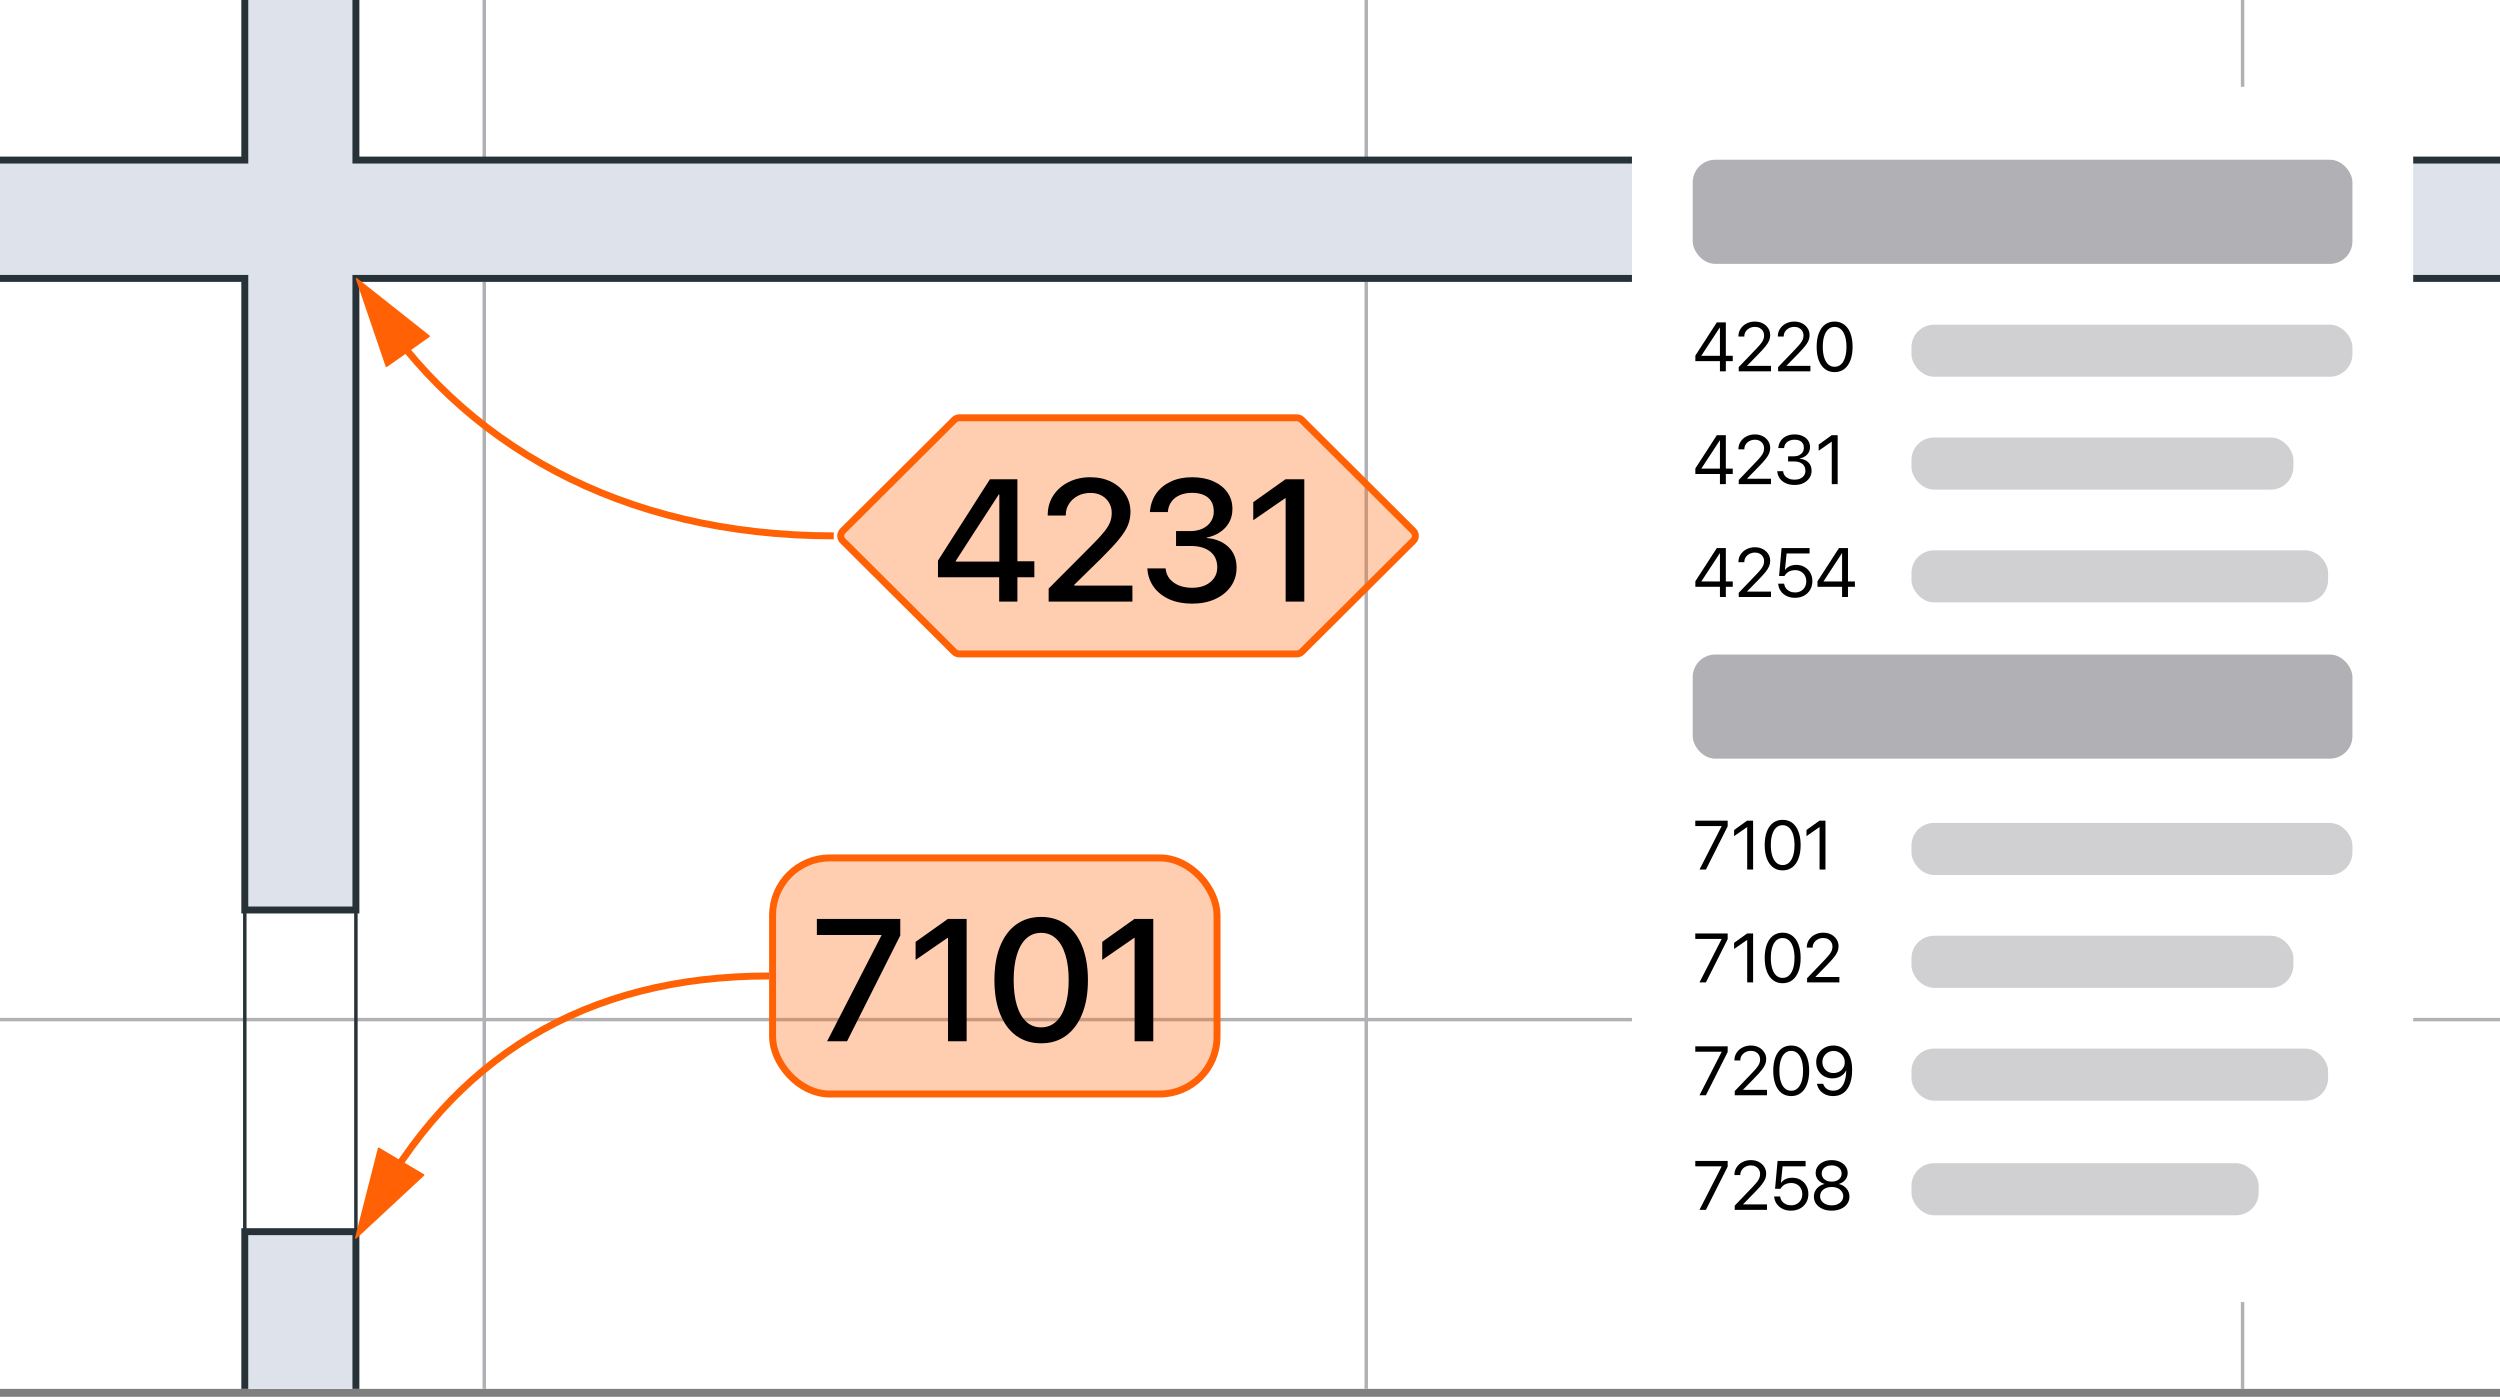 <?xml version="1.0" encoding="UTF-8"?>
<svg xmlns="http://www.w3.org/2000/svg" width="281" height="157" viewBox="0 0 281 157" fill="none">
  <rect x="0" y="0" width="281" height="157" fill="#808080" stroke="none"/>
  <g clip-path="url(#clip0_4984_3976)">
    <rect width="281" height="156.111" fill="white"></rect>
    <path d="M-32.073 26.203H333.519M54.431 -22.291V207.672M153.564 -22.291V207.672M252.066 -22.291V207.672M-30.179 114.601H335.413M-30.179 201.863H335.413" stroke="#B1B1B5" stroke-width="0.39"></path>
    <rect width="180.113" height="11.903" transform="matrix(-4.37114e-08 1 1 4.37114e-08 27.905 138.244)" fill="#DEE2EA"></rect>
    <rect width="104.82" height="12.628" transform="matrix(-4.37114e-08 1 1 4.37114e-08 27.543 -2.857)" fill="#DEE2EA"></rect>
    <rect width="14.05" height="283.773" transform="matrix(-4.37114e-08 1 1 4.37114e-08 -2.146 17.64)" fill="#DEE2EA"></rect>
    <path d="M-71.128 17.992L27.515 17.992L27.515 -28.08M40.004 -28.08L40.004 17.992L281.627 17.992M281.627 31.294L40.004 31.294L40.004 102.283L27.515 102.283L27.515 31.294L-71.128 31.294M40.004 320.788L40.004 138.439L27.515 138.439L27.515 320.788" stroke="#263238" stroke-width="0.781"></path>
    <line x1="40.004" y1="101.962" x2="40.003" y2="139.796" stroke="#263238" stroke-width="0.39"></line>
    <line x1="27.515" y1="101.962" x2="27.515" y2="139.796" stroke="#263238" stroke-width="0.39"></line>
    <rect x="86.837" y="96.429" width="49.956" height="26.539" rx="6.44" fill="#FF6104" fill-opacity="0.31" stroke="#FF6104" stroke-width="0.781"></rect>
    <path d="M107.816 46.962H145.766C145.973 46.962 146.171 47.044 146.317 47.19L158.857 59.678C159.163 59.983 159.163 60.48 158.857 60.785L146.317 73.273C146.171 73.419 145.973 73.501 145.766 73.501H107.816C107.61 73.501 107.412 73.419 107.266 73.273L94.726 60.785C94.42 60.48 94.42 59.983 94.726 59.678L107.266 47.19C107.412 47.044 107.61 46.962 107.816 46.962Z" fill="#FF6104" fill-opacity="0.31" stroke="#FF6104" stroke-width="0.781" stroke-linejoin="round"></path>
    <path d="M92.968 117.039L99.076 105.138V105.091H91.815V103.29H101.191V105.148L95.207 117.039H92.968ZM106.554 117.039V105.415H106.506L102.914 107.892V105.862L106.535 103.29H108.65V117.039H106.554ZM117.024 117.268C115.931 117.268 114.991 116.979 114.203 116.401C113.422 115.823 112.822 115.003 112.402 113.942C111.983 112.882 111.774 111.624 111.774 110.169V110.15C111.774 108.695 111.983 107.438 112.402 106.377C112.822 105.316 113.422 104.5 114.203 103.928C114.991 103.35 115.931 103.061 117.024 103.061C118.116 103.061 119.053 103.35 119.834 103.928C120.622 104.5 121.226 105.316 121.645 106.377C122.07 107.438 122.283 108.695 122.283 110.15V110.169C122.283 111.624 122.07 112.882 121.645 113.942C121.226 115.003 120.622 115.823 119.834 116.401C119.053 116.979 118.116 117.268 117.024 117.268ZM117.024 115.476C117.678 115.476 118.234 115.264 118.691 114.838C119.155 114.412 119.507 113.803 119.749 113.009C119.996 112.215 120.12 111.268 120.12 110.169V110.15C120.12 109.051 119.996 108.108 119.749 107.32C119.507 106.526 119.155 105.916 118.691 105.491C118.234 105.065 117.678 104.852 117.024 104.852C116.369 104.852 115.81 105.065 115.347 105.491C114.889 105.916 114.54 106.526 114.299 107.32C114.057 108.108 113.936 109.051 113.936 110.15V110.169C113.936 111.268 114.057 112.215 114.299 113.009C114.54 113.803 114.889 114.412 115.347 114.838C115.81 115.264 116.369 115.476 117.024 115.476ZM127.532 117.039V105.415H127.484L123.892 107.892V105.862L127.512 103.29H129.628V117.039H127.532Z" fill="black"></path>
    <path d="M112.306 67.62V64.885H105.427V63.018C105.814 62.408 106.202 61.798 106.589 61.188C106.983 60.579 107.374 59.969 107.761 59.359C108.155 58.749 108.546 58.139 108.933 57.53C109.321 56.92 109.708 56.31 110.096 55.7C110.489 55.09 110.88 54.481 111.268 53.871H114.355V63.085H116.26V64.885H114.355V67.62H112.306ZM107.418 63.123H112.325V55.567H112.268C111.944 56.069 111.62 56.571 111.296 57.072C110.972 57.568 110.648 58.066 110.324 58.568C110.007 59.064 109.683 59.562 109.352 60.064C109.028 60.566 108.704 61.068 108.38 61.57C108.063 62.065 107.742 62.564 107.418 63.066V63.123ZM117.869 67.62V66.153L122.719 61.284C123.335 60.668 123.802 60.16 124.119 59.759C124.437 59.359 124.656 59 124.777 58.683C124.898 58.359 124.958 58.019 124.958 57.663V57.644C124.958 57.206 124.853 56.818 124.643 56.482C124.44 56.145 124.161 55.881 123.805 55.691C123.449 55.5 123.036 55.405 122.566 55.405C122.033 55.405 121.556 55.516 121.137 55.738C120.724 55.961 120.397 56.259 120.156 56.634C119.914 57.002 119.794 57.419 119.794 57.882L119.784 57.949H117.764V57.882C117.764 57.063 117.974 56.332 118.393 55.691C118.812 55.049 119.384 54.547 120.108 54.185C120.839 53.823 121.648 53.642 122.538 53.642C123.427 53.642 124.212 53.81 124.891 54.147C125.571 54.484 126.101 54.947 126.482 55.538C126.87 56.123 127.064 56.786 127.064 57.53V57.549C127.064 58.07 126.968 58.565 126.778 59.035C126.587 59.505 126.26 60.023 125.796 60.588C125.339 61.154 124.697 61.846 123.872 62.665L120.022 66.439L120.746 65.067V66.439L120.022 65.819H127.283V67.62H117.869ZM134.008 67.849C133.03 67.849 132.172 67.687 131.435 67.363C130.705 67.032 130.127 66.578 129.701 66C129.276 65.416 129.031 64.749 128.968 63.999L128.958 63.885H131.016L131.026 63.99C131.07 64.39 131.219 64.749 131.474 65.067C131.734 65.378 132.077 65.622 132.503 65.8C132.935 65.978 133.436 66.067 134.008 66.067C134.567 66.067 135.056 65.972 135.475 65.781C135.901 65.584 136.231 65.314 136.466 64.971C136.701 64.628 136.819 64.238 136.819 63.799V63.78C136.819 63.005 136.555 62.411 136.028 61.998C135.501 61.579 134.78 61.37 133.865 61.37H132.188V59.693H133.798C134.319 59.693 134.777 59.6 135.171 59.416C135.571 59.226 135.879 58.965 136.095 58.635C136.317 58.305 136.428 57.927 136.428 57.501V57.482C136.428 57.037 136.333 56.659 136.142 56.348C135.958 56.037 135.682 55.802 135.313 55.643C134.951 55.478 134.51 55.395 133.989 55.395C133.481 55.395 133.03 55.478 132.636 55.643C132.242 55.808 131.928 56.046 131.693 56.358C131.458 56.669 131.318 57.037 131.273 57.463L131.264 57.558H129.244L129.253 57.453C129.33 56.685 129.571 56.015 129.978 55.443C130.39 54.871 130.937 54.43 131.616 54.119C132.302 53.801 133.093 53.642 133.989 53.642C134.904 53.642 135.701 53.795 136.381 54.099C137.06 54.398 137.588 54.814 137.962 55.348C138.337 55.881 138.524 56.501 138.524 57.206V57.225C138.524 57.797 138.397 58.301 138.143 58.74C137.896 59.172 137.553 59.534 137.114 59.826C136.682 60.112 136.187 60.312 135.628 60.426V60.474C136.638 60.556 137.451 60.89 138.067 61.474C138.683 62.059 138.991 62.834 138.991 63.799V63.818C138.991 64.6 138.779 65.295 138.353 65.905C137.927 66.515 137.34 66.991 136.59 67.334C135.847 67.677 134.986 67.849 134.008 67.849ZM144.506 67.62V55.996H144.459L140.867 58.473V56.444L144.487 53.871H146.603V67.62H144.506Z" fill="black"></path>
    <path d="M86.446 109.699C65.685 109.699 50.847 118.89 41.523 136.511" stroke="#FF6104" stroke-width="0.781"></path>
    <path d="M48.222 37.79L45.831 39.479L43.44 41.167L40.09 31.35L48.222 37.79Z" fill="#FF6104" stroke="#FF6104" stroke-width="0.195" stroke-linejoin="round"></path>
    <path d="M42.567 129.082L45.084 130.577L47.601 132.071L40.002 139.134L42.567 129.082Z" fill="#FF6104" stroke="#FF6104" stroke-width="0.195" stroke-linejoin="round"></path>
    <path d="M93.713 60.231C69.699 60.231 51.767 49.817 41.523 33.541" stroke="#FF6104" stroke-width="0.781" stroke-linejoin="round"></path>
    <rect x="183.431" y="9.757" width="87.812" height="136.597" rx="2.537" fill="white"></rect>
    <rect x="190.26" y="17.953" width="74.153" height="11.708" rx="2.537" fill="#B1B1B5"></rect>
    <rect x="190.26" y="73.567" width="74.153" height="11.708" rx="2.537" fill="#B1B1B5"></rect>
    <rect x="214.848" y="92.496" width="49.565" height="5.854" rx="2.537" fill="#D0D0D3"></rect>
    <rect x="214.848" y="36.491" width="49.565" height="5.854" rx="2.537" fill="#D0D0D3"></rect>
    <rect x="214.848" y="105.18" width="42.931" height="5.854" rx="2.537" fill="#D0D0D3"></rect>
    <rect x="214.848" y="117.863" width="46.833" height="5.854" rx="2.537" fill="#D0D0D3"></rect>
    <rect x="214.848" y="49.175" width="42.931" height="5.854" rx="2.537" fill="#D0D0D3"></rect>
    <rect x="214.848" y="61.859" width="46.833" height="5.854" rx="2.537" fill="#D0D0D3"></rect>
    <rect x="214.848" y="130.743" width="39.028" height="5.854" rx="2.537" fill="#D0D0D3"></rect>
    <path d="M193.321 54.419V53.276H190.558V52.654C190.718 52.405 190.878 52.156 191.038 51.907C191.201 51.658 191.362 51.409 191.522 51.16C191.685 50.911 191.846 50.662 192.006 50.413C192.166 50.164 192.326 49.915 192.486 49.666C192.649 49.417 192.81 49.168 192.97 48.919H193.984V52.673H194.762V53.276H193.984V54.419H193.321ZM191.236 52.673H193.321V49.506H193.298C193.161 49.717 193.024 49.928 192.886 50.139C192.749 50.347 192.612 50.557 192.475 50.768C192.338 50.976 192.199 51.186 192.059 51.397C191.922 51.608 191.785 51.818 191.648 52.029C191.511 52.238 191.373 52.447 191.236 52.658V52.673ZM195.433 54.419V53.946L197.369 51.926C197.618 51.667 197.807 51.454 197.937 51.286C198.069 51.116 198.159 50.963 198.207 50.829C198.258 50.694 198.283 50.55 198.283 50.398V50.39C198.283 50.202 198.239 50.036 198.15 49.891C198.064 49.746 197.943 49.633 197.788 49.552C197.635 49.468 197.459 49.426 197.258 49.426C197.029 49.426 196.825 49.474 196.645 49.571C196.464 49.665 196.322 49.792 196.218 49.952C196.114 50.112 196.061 50.291 196.061 50.489V50.508H195.398V50.486C195.398 50.168 195.481 49.885 195.646 49.636C195.811 49.384 196.033 49.187 196.313 49.045C196.595 48.9 196.906 48.828 197.247 48.828C197.58 48.828 197.876 48.895 198.135 49.03C198.394 49.164 198.597 49.347 198.745 49.579C198.894 49.81 198.969 50.069 198.969 50.356V50.364C198.969 50.564 198.931 50.759 198.855 50.947C198.781 51.135 198.652 51.347 198.466 51.583C198.281 51.817 198.019 52.107 197.681 52.452L196.172 54L196.374 53.577V54L196.172 53.809H199.061V54.419H195.433ZM201.714 54.51C201.335 54.51 201.005 54.446 200.723 54.316C200.441 54.187 200.217 54.009 200.052 53.782C199.889 53.556 199.795 53.298 199.77 53.009L199.766 52.963H200.426L200.429 53.001C200.45 53.181 200.514 53.34 200.624 53.478C200.736 53.615 200.884 53.723 201.07 53.801C201.255 53.878 201.47 53.916 201.714 53.916C201.955 53.916 202.166 53.874 202.346 53.79C202.529 53.706 202.672 53.591 202.773 53.443C202.875 53.293 202.926 53.122 202.926 52.929V52.921C202.926 52.583 202.813 52.324 202.587 52.144C202.363 51.961 202.058 51.869 201.672 51.869H200.982V51.29H201.641C201.86 51.29 202.053 51.249 202.221 51.168C202.388 51.084 202.519 50.971 202.613 50.829C202.707 50.684 202.754 50.52 202.754 50.337V50.329C202.754 50.136 202.714 49.972 202.632 49.838C202.551 49.703 202.432 49.6 202.274 49.529C202.119 49.458 201.93 49.422 201.706 49.422C201.49 49.422 201.297 49.459 201.127 49.533C200.959 49.604 200.824 49.707 200.723 49.842C200.621 49.976 200.56 50.136 200.54 50.322L200.536 50.36H199.877L199.881 50.322C199.911 50.022 200.005 49.76 200.163 49.537C200.323 49.313 200.534 49.139 200.795 49.014C201.059 48.89 201.363 48.828 201.706 48.828C202.057 48.828 202.362 48.889 202.621 49.011C202.883 49.13 203.085 49.297 203.227 49.51C203.372 49.721 203.444 49.966 203.444 50.246V50.253C203.444 50.479 203.395 50.68 203.295 50.855C203.196 51.031 203.059 51.177 202.884 51.294C202.709 51.411 202.507 51.493 202.278 51.541V51.557C202.679 51.59 203.003 51.726 203.25 51.965C203.499 52.201 203.623 52.515 203.623 52.906V52.913C203.623 53.218 203.541 53.492 203.375 53.733C203.21 53.974 202.984 54.165 202.697 54.305C202.41 54.442 202.082 54.51 201.714 54.51ZM205.891 54.419V49.647H205.876L204.42 50.661V49.971L205.884 48.919H206.554V54.419H205.891Z" fill="black"></path>
    <path d="M191.023 110.423L193.511 105.549V105.533H190.55V104.924H194.19V105.56L191.743 110.423H191.023ZM196.385 110.423V105.652H196.37L194.914 106.665V105.976L196.378 104.924H197.049V110.423H196.385ZM200.368 110.515C199.947 110.515 199.585 110.399 199.282 110.168C198.982 109.937 198.752 109.609 198.592 109.185C198.432 108.76 198.352 108.257 198.352 107.675V107.668C198.352 107.086 198.432 106.583 198.592 106.158C198.752 105.734 198.982 105.408 199.282 105.179C199.585 104.948 199.947 104.832 200.368 104.832C200.79 104.832 201.152 104.948 201.455 105.179C201.757 105.408 201.988 105.734 202.148 106.158C202.311 106.583 202.392 107.086 202.392 107.668V107.675C202.392 108.257 202.311 108.76 202.148 109.185C201.988 109.609 201.757 109.937 201.455 110.168C201.152 110.399 200.79 110.515 200.368 110.515ZM200.368 109.916C200.648 109.916 200.887 109.826 201.085 109.646C201.286 109.463 201.438 109.204 201.542 108.868C201.649 108.533 201.702 108.135 201.702 107.675V107.668C201.702 107.208 201.649 106.811 201.542 106.479C201.438 106.143 201.286 105.885 201.085 105.705C200.887 105.525 200.648 105.434 200.368 105.434C200.089 105.434 199.85 105.525 199.652 105.705C199.454 105.885 199.302 106.143 199.198 106.479C199.094 106.811 199.042 107.208 199.042 107.668V107.675C199.042 108.135 199.094 108.533 199.198 108.868C199.302 109.204 199.454 109.463 199.652 109.646C199.85 109.826 200.089 109.916 200.368 109.916ZM203.117 110.423V109.951L205.053 107.931C205.302 107.672 205.491 107.458 205.621 107.29C205.753 107.12 205.843 106.968 205.891 106.833C205.942 106.698 205.967 106.555 205.967 106.402V106.395C205.967 106.207 205.923 106.04 205.834 105.896C205.748 105.751 205.627 105.638 205.472 105.556C205.319 105.472 205.143 105.431 204.942 105.431C204.713 105.431 204.509 105.479 204.329 105.575C204.148 105.669 204.006 105.796 203.902 105.956C203.797 106.117 203.745 106.296 203.745 106.494V106.513H203.082V106.49C203.082 106.172 203.165 105.889 203.33 105.64C203.495 105.389 203.717 105.192 203.997 105.049C204.279 104.905 204.59 104.832 204.931 104.832C205.264 104.832 205.56 104.899 205.819 105.034C206.078 105.169 206.281 105.352 206.429 105.583C206.578 105.814 206.653 106.073 206.653 106.36V106.368C206.653 106.569 206.615 106.763 206.539 106.951C206.465 107.139 206.336 107.351 206.15 107.588C205.965 107.821 205.703 108.111 205.365 108.457L203.856 110.004L204.058 109.581V110.004L203.856 109.814H206.745V110.423H203.117Z" fill="black"></path>
    <path d="M193.321 67.103V65.959H190.558V65.338C190.718 65.089 190.878 64.84 191.038 64.591C191.201 64.342 191.362 64.093 191.522 63.844C191.685 63.595 191.846 63.346 192.006 63.097C192.166 62.848 192.326 62.599 192.486 62.35C192.649 62.101 192.81 61.852 192.97 61.603H193.984V65.357H194.762V65.959H193.984V67.103H193.321ZM191.236 65.357H193.321V62.19H193.298C193.161 62.401 193.024 62.611 192.886 62.822C192.749 63.031 192.612 63.24 192.475 63.451C192.338 63.66 192.199 63.869 192.059 64.08C191.922 64.291 191.785 64.502 191.648 64.713C191.511 64.921 191.373 65.131 191.236 65.342V65.357ZM195.433 67.103V66.63L197.369 64.61C197.618 64.351 197.807 64.137 197.937 63.97C198.069 63.799 198.159 63.647 198.207 63.512C198.258 63.378 198.283 63.234 198.283 63.082V63.074C198.283 62.886 198.239 62.719 198.15 62.575C198.064 62.43 197.943 62.317 197.788 62.236C197.635 62.152 197.459 62.11 197.258 62.11C197.029 62.11 196.825 62.158 196.645 62.255C196.464 62.349 196.322 62.476 196.218 62.636C196.114 62.796 196.061 62.975 196.061 63.173V63.192H195.398V63.169C195.398 62.852 195.481 62.568 195.646 62.319C195.811 62.068 196.033 61.871 196.313 61.729C196.595 61.584 196.906 61.511 197.247 61.511C197.58 61.511 197.876 61.579 198.135 61.713C198.394 61.848 198.597 62.031 198.745 62.262C198.894 62.493 198.969 62.753 198.969 63.04V63.047C198.969 63.248 198.931 63.442 198.855 63.63C198.781 63.819 198.652 64.031 198.466 64.267C198.281 64.501 198.019 64.79 197.681 65.136L196.172 66.683L196.374 66.26V66.683L196.172 66.493H199.061V67.103H195.433ZM201.752 67.194C201.401 67.194 201.089 67.127 200.814 66.992C200.542 66.857 200.324 66.673 200.159 66.439C199.994 66.206 199.897 65.94 199.869 65.643L199.865 65.601H200.54L200.544 65.631C200.567 65.812 200.633 65.976 200.742 66.123C200.851 66.268 200.993 66.382 201.169 66.466C201.344 66.55 201.541 66.592 201.759 66.592C202.009 66.592 202.228 66.538 202.419 66.432C202.609 66.325 202.758 66.178 202.865 65.99C202.971 65.799 203.025 65.581 203.025 65.334V65.326C203.025 65.085 202.97 64.872 202.861 64.686C202.754 64.498 202.607 64.351 202.419 64.244C202.231 64.137 202.015 64.084 201.771 64.084C201.585 64.084 201.413 64.112 201.253 64.168C201.095 64.221 200.955 64.304 200.833 64.416C200.785 64.461 200.738 64.511 200.692 64.564C200.649 64.618 200.61 64.676 200.574 64.74H199.968L200.25 61.603H203.398V62.213H200.814L200.628 64.061H200.643C200.729 63.937 200.836 63.832 200.963 63.749C201.09 63.665 201.232 63.601 201.39 63.558C201.547 63.515 201.715 63.493 201.893 63.493C202.246 63.493 202.559 63.572 202.83 63.73C203.105 63.887 203.32 64.103 203.475 64.377C203.632 64.649 203.711 64.962 203.711 65.315V65.323C203.711 65.689 203.627 66.013 203.459 66.294C203.292 66.577 203.06 66.798 202.766 66.958C202.471 67.115 202.133 67.194 201.752 67.194ZM207.05 67.103V65.959H204.287V65.338C204.447 65.089 204.607 64.84 204.767 64.591C204.929 64.342 205.091 64.093 205.251 63.844C205.413 63.595 205.575 63.346 205.735 63.097C205.895 62.848 206.055 62.599 206.215 62.35C206.378 62.101 206.539 61.852 206.699 61.603H207.713V65.357H208.49V65.959H207.713V67.103H207.05ZM204.965 65.357H207.05V62.19H207.027C206.89 62.401 206.752 62.611 206.615 62.822C206.478 63.031 206.341 63.24 206.204 63.451C206.066 63.66 205.928 63.869 205.788 64.08C205.651 64.291 205.514 64.502 205.377 64.713C205.239 64.921 205.102 65.131 204.965 65.342V65.357Z" fill="black"></path>
    <path d="M191.023 123.108L193.511 118.233V118.218H190.55V117.608H194.19V118.245L191.743 123.108H191.023ZM194.983 123.108V122.635L196.919 120.615C197.168 120.356 197.357 120.143 197.487 119.975C197.619 119.805 197.709 119.652 197.757 119.518C197.808 119.383 197.834 119.239 197.834 119.087V119.079C197.834 118.891 197.789 118.725 197.7 118.58C197.614 118.435 197.493 118.322 197.338 118.241C197.186 118.157 197.009 118.115 196.808 118.115C196.58 118.115 196.375 118.163 196.195 118.26C196.014 118.354 195.872 118.481 195.768 118.641C195.664 118.801 195.612 118.98 195.612 119.178V119.198H194.949V119.175C194.949 118.857 195.031 118.574 195.196 118.325C195.361 118.073 195.584 117.876 195.863 117.734C196.145 117.589 196.457 117.517 196.797 117.517C197.13 117.517 197.426 117.584 197.685 117.719C197.944 117.853 198.147 118.036 198.295 118.268C198.445 118.499 198.52 118.758 198.52 119.045V119.053C198.52 119.253 198.482 119.448 198.405 119.636C198.332 119.824 198.202 120.036 198.017 120.272C197.831 120.506 197.569 120.796 197.231 121.141L195.722 122.689L195.924 122.266V122.689L195.722 122.498H198.611V123.108H194.983ZM201.329 123.199C200.907 123.199 200.545 123.084 200.243 122.853C199.943 122.621 199.713 122.294 199.553 121.869C199.393 121.445 199.313 120.942 199.313 120.36V120.352C199.313 119.77 199.393 119.267 199.553 118.843C199.713 118.419 199.943 118.092 200.243 117.864C200.545 117.632 200.907 117.517 201.329 117.517C201.751 117.517 202.113 117.632 202.415 117.864C202.717 118.092 202.949 118.419 203.109 118.843C203.271 119.267 203.353 119.77 203.353 120.352V120.36C203.353 120.942 203.271 121.445 203.109 121.869C202.949 122.294 202.717 122.621 202.415 122.853C202.113 123.084 201.751 123.199 201.329 123.199ZM201.329 122.601C201.608 122.601 201.847 122.511 202.045 122.33C202.246 122.147 202.399 121.888 202.503 121.553C202.609 121.218 202.663 120.82 202.663 120.36V120.352C202.663 119.892 202.609 119.496 202.503 119.163C202.399 118.828 202.246 118.57 202.045 118.39C201.847 118.209 201.608 118.119 201.329 118.119C201.049 118.119 200.81 118.209 200.612 118.39C200.414 118.57 200.263 118.828 200.159 119.163C200.055 119.496 200.002 119.892 200.002 120.352V120.36C200.002 120.82 200.055 121.218 200.159 121.553C200.263 121.888 200.414 122.147 200.612 122.33C200.81 122.511 201.049 122.601 201.329 122.601ZM206.089 117.517C206.343 117.517 206.594 117.565 206.84 117.662C207.087 117.756 207.31 117.909 207.511 118.123C207.714 118.336 207.876 118.618 207.995 118.969C208.117 119.317 208.178 119.746 208.178 120.257V120.265C208.178 120.882 208.093 121.411 207.923 121.85C207.755 122.287 207.512 122.621 207.195 122.853C206.877 123.084 206.493 123.199 206.044 123.199C205.734 123.199 205.453 123.143 205.201 123.032C204.95 122.92 204.74 122.765 204.572 122.567C204.405 122.366 204.29 122.132 204.229 121.865L204.218 121.816H204.915L204.931 121.858C204.987 122.008 205.065 122.139 205.167 122.25C205.271 122.36 205.397 122.445 205.544 122.506C205.694 122.564 205.863 122.593 206.051 122.593C206.394 122.593 206.67 122.494 206.878 122.296C207.089 122.098 207.244 121.836 207.343 121.511C207.445 121.183 207.501 120.827 207.511 120.444C207.513 120.418 207.515 120.394 207.515 120.371C207.515 120.346 207.515 120.321 207.515 120.295L207.351 119.392C207.351 119.156 207.295 118.942 207.183 118.752C207.074 118.561 206.924 118.41 206.733 118.298C206.545 118.184 206.333 118.127 206.097 118.127C205.863 118.127 205.651 118.182 205.46 118.294C205.27 118.403 205.119 118.552 205.007 118.74C204.895 118.928 204.839 119.138 204.839 119.369V119.377C204.839 119.615 204.893 119.828 204.999 120.013C205.106 120.199 205.253 120.345 205.441 120.451C205.629 120.556 205.844 120.608 206.086 120.608C206.327 120.608 206.543 120.556 206.733 120.451C206.924 120.347 207.074 120.204 207.183 120.021C207.295 119.838 207.351 119.629 207.351 119.396V119.392H207.58V120.326H207.5C207.426 120.488 207.317 120.637 207.172 120.772C207.027 120.904 206.852 121.01 206.646 121.092C206.443 121.17 206.216 121.21 205.967 121.21C205.619 121.21 205.307 121.131 205.03 120.974C204.755 120.816 204.538 120.6 204.378 120.326C204.221 120.051 204.142 119.74 204.142 119.392V119.384C204.142 119.023 204.226 118.703 204.393 118.424C204.564 118.142 204.795 117.921 205.087 117.761C205.379 117.598 205.713 117.517 206.089 117.517Z" fill="black"></path>
    <path d="M191.023 135.987L193.511 131.112V131.097H190.55V130.487H194.19V131.124L191.743 135.987H191.023ZM194.983 135.987V135.514L196.919 133.494C197.168 133.235 197.357 133.022 197.487 132.854C197.619 132.684 197.709 132.531 197.757 132.397C197.808 132.262 197.834 132.118 197.834 131.966V131.958C197.834 131.77 197.789 131.604 197.7 131.459C197.614 131.314 197.493 131.201 197.338 131.12C197.186 131.036 197.009 130.994 196.808 130.994C196.58 130.994 196.375 131.042 196.195 131.139C196.014 131.233 195.872 131.36 195.768 131.52C195.664 131.68 195.612 131.859 195.612 132.057V132.076H194.949V132.054C194.949 131.736 195.031 131.453 195.196 131.204C195.361 130.952 195.584 130.755 195.863 130.613C196.145 130.468 196.457 130.396 196.797 130.396C197.13 130.396 197.426 130.463 197.685 130.598C197.944 130.732 198.147 130.915 198.295 131.146C198.445 131.378 198.52 131.637 198.52 131.924V131.932C198.52 132.132 198.482 132.327 198.405 132.515C198.332 132.703 198.202 132.915 198.017 133.151C197.831 133.385 197.569 133.675 197.231 134.02L195.722 135.568L195.924 135.145V135.568L195.722 135.377H198.611V135.987H194.983ZM201.302 136.078C200.952 136.078 200.639 136.011 200.365 135.876C200.093 135.742 199.874 135.557 199.709 135.324C199.544 135.09 199.447 134.824 199.419 134.527L199.416 134.485H200.09L200.094 134.516C200.117 134.696 200.183 134.86 200.292 135.007C200.401 135.152 200.544 135.266 200.719 135.35C200.894 135.434 201.091 135.476 201.31 135.476C201.559 135.476 201.779 135.423 201.969 135.316C202.16 135.209 202.308 135.062 202.415 134.874C202.522 134.683 202.575 134.465 202.575 134.218V134.211C202.575 133.969 202.52 133.756 202.411 133.57C202.305 133.382 202.157 133.235 201.969 133.128C201.781 133.022 201.565 132.968 201.321 132.968C201.136 132.968 200.963 132.996 200.803 133.052C200.645 133.105 200.506 133.188 200.384 133.3C200.335 133.346 200.288 133.395 200.243 133.448C200.199 133.502 200.16 133.56 200.124 133.624H199.518L199.8 130.487H202.949V131.097H200.365L200.178 132.945H200.193C200.279 132.821 200.386 132.717 200.513 132.633C200.64 132.549 200.783 132.485 200.94 132.442C201.098 132.399 201.265 132.378 201.443 132.378C201.796 132.378 202.109 132.456 202.381 132.614C202.655 132.771 202.87 132.987 203.025 133.262C203.182 133.534 203.261 133.846 203.261 134.199V134.207C203.261 134.573 203.177 134.897 203.01 135.179C202.842 135.461 202.611 135.682 202.316 135.842C202.021 136 201.683 136.078 201.302 136.078ZM205.88 136.078C205.491 136.078 205.147 136.011 204.847 135.876C204.547 135.742 204.311 135.556 204.138 135.32C203.968 135.081 203.883 134.808 203.883 134.5V134.493C203.883 134.267 203.932 134.057 204.031 133.864C204.13 133.671 204.269 133.507 204.447 133.372C204.625 133.235 204.83 133.14 205.064 133.086V133.071C204.764 132.977 204.525 132.822 204.348 132.606C204.17 132.39 204.081 132.137 204.081 131.848V131.84C204.081 131.563 204.158 131.317 204.313 131.101C204.468 130.882 204.682 130.711 204.954 130.586C205.225 130.459 205.534 130.396 205.88 130.396C206.228 130.396 206.537 130.459 206.806 130.586C207.078 130.711 207.291 130.882 207.446 131.101C207.601 131.317 207.679 131.563 207.679 131.84V131.848C207.679 132.137 207.59 132.39 207.412 132.606C207.237 132.822 206.998 132.977 206.695 133.071V133.086C206.932 133.14 207.137 133.235 207.313 133.372C207.491 133.507 207.629 133.671 207.728 133.864C207.827 134.057 207.877 134.267 207.877 134.493V134.5C207.877 134.808 207.792 135.081 207.621 135.32C207.451 135.556 207.215 135.742 206.913 135.876C206.613 136.011 206.268 136.078 205.88 136.078ZM205.88 135.48C206.134 135.48 206.357 135.437 206.55 135.35C206.746 135.261 206.9 135.141 207.012 134.988C207.123 134.833 207.179 134.657 207.179 134.458V134.451C207.179 134.25 207.123 134.072 207.012 133.917C206.902 133.762 206.75 133.64 206.554 133.551C206.359 133.462 206.134 133.418 205.88 133.418C205.626 133.418 205.401 133.462 205.205 133.551C205.009 133.64 204.856 133.762 204.744 133.917C204.635 134.072 204.58 134.25 204.58 134.451V134.458C204.58 134.657 204.636 134.833 204.748 134.988C204.86 135.141 205.013 135.261 205.209 135.35C205.405 135.437 205.628 135.48 205.88 135.48ZM205.88 132.816C206.101 132.816 206.295 132.778 206.463 132.701C206.631 132.623 206.761 132.515 206.855 132.378C206.949 132.24 206.996 132.083 206.996 131.905V131.897C206.996 131.719 206.949 131.562 206.855 131.425C206.761 131.287 206.631 131.181 206.463 131.105C206.295 131.026 206.101 130.986 205.88 130.986C205.659 130.986 205.464 131.026 205.297 131.105C205.129 131.181 204.998 131.287 204.904 131.425C204.81 131.562 204.763 131.719 204.763 131.897V131.905C204.763 132.083 204.81 132.24 204.904 132.378C204.998 132.515 205.129 132.623 205.297 132.701C205.464 132.778 205.659 132.816 205.88 132.816Z" fill="black"></path>
    <path d="M193.321 41.734V40.591H190.558V39.97C190.718 39.721 190.878 39.472 191.038 39.223C191.201 38.974 191.362 38.725 191.522 38.476C191.685 38.227 191.846 37.978 192.006 37.729C192.166 37.48 192.326 37.231 192.486 36.982C192.649 36.733 192.81 36.484 192.97 36.235H193.984V39.989H194.762V40.591H193.984V41.734H193.321ZM191.236 39.989H193.321V36.822H193.298C193.161 37.032 193.024 37.243 192.886 37.454C192.749 37.663 192.612 37.872 192.475 38.083C192.338 38.291 192.199 38.501 192.059 38.712C191.922 38.923 191.785 39.134 191.648 39.345C191.511 39.553 191.373 39.763 191.236 39.974V39.989ZM195.433 41.734V41.262L197.369 39.242C197.618 38.983 197.807 38.769 197.937 38.602C198.069 38.431 198.159 38.279 198.207 38.144C198.258 38.01 198.283 37.866 198.283 37.713V37.706C198.283 37.518 198.239 37.351 198.15 37.206C198.064 37.062 197.943 36.949 197.788 36.867C197.635 36.783 197.459 36.742 197.258 36.742C197.029 36.742 196.825 36.79 196.645 36.886C196.464 36.98 196.322 37.107 196.218 37.267C196.114 37.428 196.061 37.607 196.061 37.805V37.824H195.398V37.801C195.398 37.483 195.481 37.2 195.646 36.951C195.811 36.7 196.033 36.503 196.313 36.36C196.595 36.216 196.906 36.143 197.247 36.143C197.58 36.143 197.876 36.211 198.135 36.345C198.394 36.48 198.597 36.663 198.745 36.894C198.894 37.125 198.969 37.384 198.969 37.672V37.679C198.969 37.88 198.931 38.074 198.855 38.262C198.781 38.45 198.652 38.663 198.466 38.899C198.281 39.133 198.019 39.422 197.681 39.768L196.172 41.315L196.374 40.892V41.315L196.172 41.125H199.061V41.734H195.433ZM199.861 41.734V41.262L201.798 39.242C202.047 38.983 202.236 38.769 202.365 38.602C202.498 38.431 202.588 38.279 202.636 38.144C202.687 38.01 202.712 37.866 202.712 37.713V37.706C202.712 37.518 202.668 37.351 202.579 37.206C202.493 37.062 202.372 36.949 202.217 36.867C202.064 36.783 201.888 36.742 201.687 36.742C201.458 36.742 201.254 36.79 201.073 36.886C200.893 36.98 200.751 37.107 200.647 37.267C200.542 37.428 200.49 37.607 200.49 37.805V37.824H199.827V37.801C199.827 37.483 199.91 37.2 200.075 36.951C200.24 36.7 200.462 36.503 200.742 36.36C201.024 36.216 201.335 36.143 201.676 36.143C202.009 36.143 202.305 36.211 202.564 36.345C202.823 36.48 203.026 36.663 203.173 36.894C203.323 37.125 203.398 37.384 203.398 37.672V37.679C203.398 37.88 203.36 38.074 203.284 38.262C203.21 38.45 203.081 38.663 202.895 38.899C202.71 39.133 202.448 39.422 202.11 39.768L200.601 41.315L200.803 40.892V41.315L200.601 41.125H203.49V41.734H199.861ZM206.207 41.826C205.786 41.826 205.424 41.71 205.121 41.479C204.821 41.248 204.591 40.92 204.431 40.496C204.271 40.071 204.191 39.568 204.191 38.986V38.979C204.191 38.397 204.271 37.894 204.431 37.469C204.591 37.045 204.821 36.719 205.121 36.49C205.424 36.259 205.786 36.143 206.207 36.143C206.629 36.143 206.991 36.259 207.294 36.49C207.596 36.719 207.827 37.045 207.987 37.469C208.15 37.894 208.231 38.397 208.231 38.979V38.986C208.231 39.568 208.15 40.071 207.987 40.496C207.827 40.92 207.596 41.248 207.294 41.479C206.991 41.71 206.629 41.826 206.207 41.826ZM206.207 41.227C206.487 41.227 206.726 41.137 206.924 40.957C207.125 40.774 207.277 40.515 207.381 40.179C207.488 39.844 207.541 39.446 207.541 38.986V38.979C207.541 38.519 207.488 38.123 207.381 37.79C207.277 37.454 207.125 37.196 206.924 37.016C206.726 36.836 206.487 36.745 206.207 36.745C205.928 36.745 205.689 36.836 205.491 37.016C205.293 37.196 205.142 37.454 205.037 37.79C204.933 38.123 204.881 38.519 204.881 38.979V38.986C204.881 39.446 204.933 39.844 205.037 40.179C205.142 40.515 205.293 40.774 205.491 40.957C205.689 41.137 205.928 41.227 206.207 41.227Z" fill="black"></path>
    <path d="M191.023 97.739L193.511 92.865V92.849H190.55V92.24H194.19V92.876L191.743 97.739H191.023ZM196.385 97.739V92.968H196.37L194.914 93.981V93.291L196.378 92.24H197.049V97.739H196.385ZM200.368 97.831C199.947 97.831 199.585 97.715 199.282 97.484C198.982 97.253 198.752 96.925 198.592 96.501C198.432 96.076 198.352 95.573 198.352 94.991V94.984C198.352 94.402 198.432 93.899 198.592 93.474C198.752 93.05 198.982 92.724 199.282 92.495C199.585 92.264 199.947 92.148 200.368 92.148C200.79 92.148 201.152 92.264 201.455 92.495C201.757 92.724 201.988 93.05 202.148 93.474C202.311 93.899 202.392 94.402 202.392 94.984V94.991C202.392 95.573 202.311 96.076 202.148 96.501C201.988 96.925 201.757 97.253 201.455 97.484C201.152 97.715 200.79 97.831 200.368 97.831ZM200.368 97.232C200.648 97.232 200.887 97.142 201.085 96.962C201.286 96.779 201.438 96.52 201.542 96.184C201.649 95.849 201.702 95.451 201.702 94.991V94.984C201.702 94.524 201.649 94.127 201.542 93.795C201.438 93.459 201.286 93.201 201.085 93.021C200.887 92.841 200.648 92.75 200.368 92.75C200.089 92.75 199.85 92.841 199.652 93.021C199.454 93.201 199.302 93.459 199.198 93.795C199.094 94.127 199.042 94.524 199.042 94.984V94.991C199.042 95.451 199.094 95.849 199.198 96.184C199.302 96.52 199.454 96.779 199.652 96.962C199.85 97.142 200.089 97.232 200.368 97.232ZM204.519 97.739V92.968H204.504L203.048 93.981V93.291L204.511 92.24H205.182V97.739H204.519Z" fill="black"></path>
  </g>
  <defs>
    <clipPath id="clip0_4984_3976">
      <rect width="281" height="156.111" fill="white"></rect>
    </clipPath>
  </defs>
</svg>
